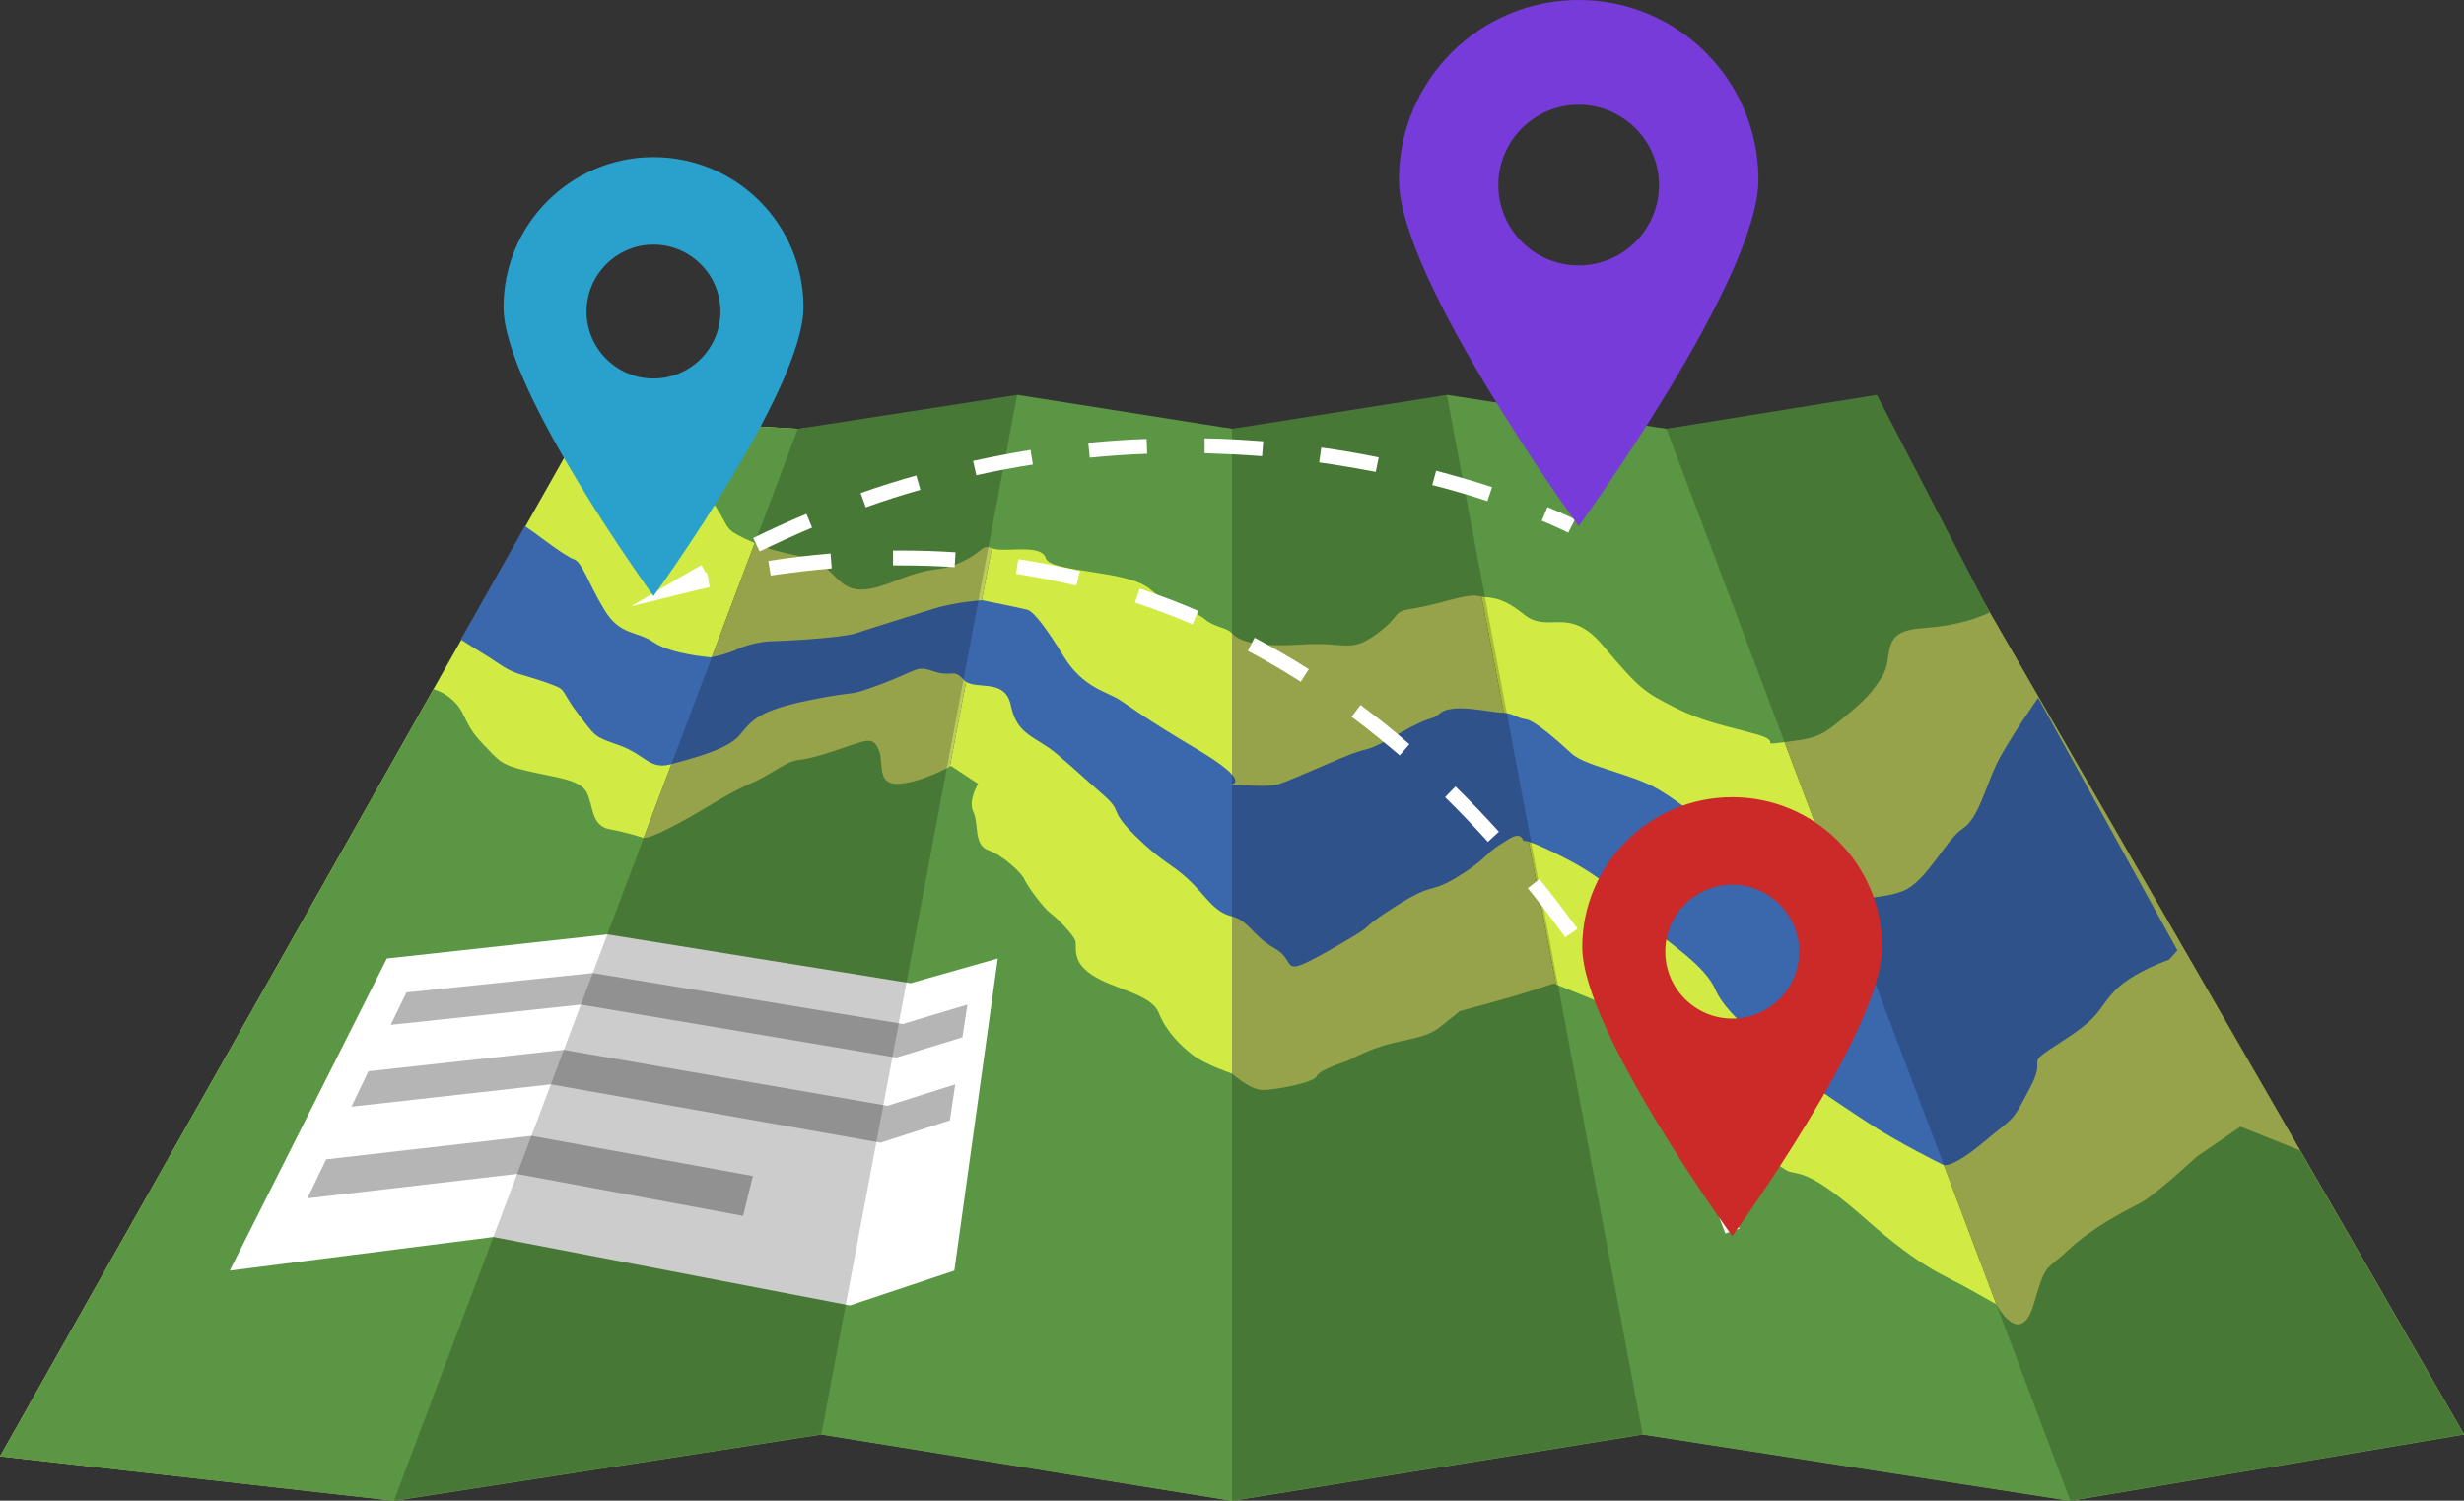 <?xml version="1.0" encoding="UTF-8"?> <svg xmlns="http://www.w3.org/2000/svg" id="Layer_2" data-name="Layer 2" viewBox="0 0 82.8 50.43"><rect x="0" y="0" width="82.8" height="50.43" fill="#333333" stroke="none"/><defs><style> .cls-1 { fill: #5a9643; } .cls-2 { fill: #3b67ad; } .cls-3 { fill: #29a1cc; } .cls-4 { fill: #fff; } .cls-5 { fill: #bccc5c; } .cls-6 { fill: #773bd9; } .cls-7 { opacity: .2; } .cls-8 { fill: #cc2929; } .cls-9 { fill: #b5b5b5; } .cls-10 { fill: #d2eb44; } </style></defs><g id="Layer_2-2" data-name="Layer 2"><g><g><polygon class="cls-5" points="69.57 50.43 82.8 48.2 63.07 14 56 14.41 69.57 50.43"></polygon><polygon class="cls-10" points="13.24 50.43 0 48.94 19.74 14 26.81 14.41 13.24 50.43"></polygon><polygon class="cls-5" points="13.24 50.43 27.6 48.2 34.18 14 26.81 14.41 13.24 50.43"></polygon><polygon class="cls-10" points="41.4 50.43 27.6 48.2 34.18 14 41.4 14.41 41.4 50.43"></polygon><polygon class="cls-5" points="41.4 50.43 55.2 48.2 48.62 14 41.4 14.41 41.4 50.43"></polygon><polygon class="cls-10" points="69.57 50.43 55.2 48.2 48.62 14 56 14.41 69.57 50.43"></polygon><path class="cls-1" d="M24.35,14.27c.35.42.11.64-.22,1.29-.34.67-.57.73-.07,1.48.52.78.19.72,1.3,1.21,1.13.5,1.79.32,2.39.83.61.52.73,1.08,2.29.46,1.52-.61,1.38-.25,2.24-.64.84-.39.67-.62,1.07-.47.41.15,1.64-.17,1.79.32.15.51,2.74.38,3.52,1.06.8.7,1.48.7,1.82.99.34.3.72.26.93.49.21.23.74.47,2.3.37,1.56-.1,1.65.31,2.57-.37.89-.66.43-.72,1.26-.85.83-.13,1.77-.51,2.13-.41.35.09.71-.06,1.53.61.84.69,1.51-.33,2.67,1.06,1.24,1.47,1.38,1.55,2.38,2.06,1.02.52,1.8.64,2.75.91.97.27.01.39.97.27.95-.12,1.18-.16,1.82-.69.63-.52,1-.78,1.45-1.5.44-.7-.14-1.54,1.36-1.64,1.49-.1,2.26-.53,2.26-.53l-3.79-7.31-7.07,1.14-7.37-1.14-7.22,1.14-7.22-1.14-7.37,1.14-2.46-.14Z"></path><path class="cls-2" d="M15.5,21.5c.67.44.68.41,1.24.79.57.39.76.35,1.57.63.82.29.45.18,1.08,1.02.66.87.57.8,1.43,1.11.87.31,1,.83,1.73.63.72-.2,1.89-.48,2.31-.98.41-.5.64-.83,2.39-1.18,1.72-.35,1.1-.06,2.36-.53,1.24-.46,1.16-.64,1.76-.43.61.21.67-.11,1.01.28.34.4,1.39-.11,1.59.87.21,1.02.83,1.02,1.56,1.64.75.64.81.72,1.52,1.34.73.63.16.46,1.07,1.37.95.94,1.22.94,1.81,1.49.6.56.85,1.09,1.45,1.24.6.15.68.64,1.47,1.09.8.46.03,1.08,1.92,0,1.82-1.04.61-.45,2.06-1.38,1.41-.9,1.12-.43,2.08-.99.93-.55,1.08-.87,1.44-1.09.36-.22.66-.49.82-.22.16.27-.45-.31,1.31.58,1.83.92,2.06,1.58,2.85,2.26.81.7,1.98,1.41,2.33,2.25.37.86,1.87,1.92,2.52,2.55.66.64,1.53,1.18,2.53,1.85,1.03.69,2.58,1.45,2.58,1.45,0,0,.23.19,1.37-.76,1.11-.93.92-.62,1.56-1.83.62-1.16-.34-.65,1.08-1.56,1.38-.89,1.15-1.05,1.77-1.7.61-.63,1.82-1.04,1.82-1.04l.28-.31-4.68-8.49s-1.04,1.48-1.4,2.23c-.37.77-.61,1.83-1.14,2.17-.54.35-1.16,1.66-1.89,2.04-.74.38-2.17.24-2.08.47.09.24-.67.24-1.68-.66-.98-.87-1.21-1.37-2.61-2.02-1.37-.64-1.05-.6-1.94-1.14-.87-.53-2.45-.78-2.93-1.21-.47-.43-1.24-1.12-1.55-1.16-.31-.04-.45-.22-.8-.22s-1.62-.33-2.05,0c-.44.34-.18,0-1.44.72-1.3.74-.77.31-2.04.86-1.3.56-1.67.72-1.99.83-.32.11-1.58,0-1.58,0,0,0,.74-.06-1.14-1.18-1.81-1.07-2.21-1.41-2.62-1.67-.4-.26-1.23-.4-1.87-1.46-.62-1.01-1.01-1.5-1.22-1.56-.22-.06-1.52-.32-1.52-.32,0,0-.91.06-1.64.29-.73.23-2.09.65-2.6.82-.51.17-2.62.27-2.85.27s-.79.1-1.14.27c-.35.17-.88.27-.88.27,0,0-1.34-.1-1.93-.51-.58-.4-1.13-.2-1.67-1.12-.53-.88-.73-1.58-1.01-1.67-.28-.09-1.27-.85-1.27-.85l-.37-.26-2.16,3.82Z"></path><path class="cls-1" d="M14.56,23.16s.43.1.77.49c.35.4.28.7.86,1.31.6.63.63.74,1.54.95.92.22,1.74.27,1.98.71.24.45.13,1.13.79,1.25.66.12,1.12.29,1.12.29,0,0,.15.06,1.14-.47.96-.51,1.65-1.01,2.44-1.35.78-.33,1.17-.76,1.69-.81.52-.05,1.63-.47,1.99-.58.36-.1.52-.1.67.31.15.42-.1,1.13.68,1.08.78-.06,1.73-.6,1.73-.6l.91.6s-.35.55-.16.95c.19.4,0,1.1.5,1.28.51.18,1.14.79,1.21.97.07.19.62.95.87,1.14.26.19.76.72.84.92.08.2-.16.68.56,1.16.73.49,1.99.63,2.25,1.28.27.66.75,1.11,1.15,1.42.4.31,1.31.62,1.31.62,0,0,.62.55,1.03.55s1.73-.24,1.82-.47c.09-.23.99-.47,1.28-.62.29-.15-.89.39.29-.15,1.16-.53,1.97-.38,2.6-.9l.63-.51s1.88-.5,2.52-.72l.64-.21,2.12.86,2.35,2.73,1.71,1.38s1.42,1.27,1.76,1.36c.35.09.75,0,2.56,1.6,1.9,1.68,2.64,1.87,3.5,2.36l.87.49s.81,1.52,1.26,0c.43-1.46.37-1.07,1.17-1.83.79-.74,1.86-1.29,2.39-1.56.52-.27,1.92-1.57,1.92-1.57l1.47-1.01,2,.8,5.51,9.55-13.24,2.23-14.36-2.23-13.8,2.23-13.8-2.23-14.36,2.23-13.24-1.5,14.56-25.77Z"></path><g><polygon class="cls-4" points="32.07 42.7 28.56 43.87 16.58 41.57 7.72 42.7 13 32.21 20.41 31.4 30.6 33.04 33.53 32.21 32.07 42.7"></polygon><polygon class="cls-9" points="32.34 34.86 30.12 35.54 19.52 33.76 13.13 34.44 13.66 33.35 19.92 32.7 30.34 34.41 32.51 33.76 32.34 34.86"></polygon><polygon class="cls-9" points="31.92 37.65 29.59 38.4 18.51 36.44 11.81 37.19 12.38 36 18.94 35.28 29.82 37.16 32.1 36.44 31.92 37.65"></polygon><polygon class="cls-9" points="24.97 40.86 17.37 39.45 10.33 40.27 10.96 38.96 17.86 38.17 25.3 39.52 24.97 40.86"></polygon></g><polygon class="cls-7" points="41.4 50.43 55.2 48.2 48.62 13.27 41.4 14.41 41.4 50.43"></polygon><polygon class="cls-7" points="69.57 50.43 82.8 48.2 66.86 20.58 63.07 13.27 56 14.41 69.57 50.43"></polygon><polygon class="cls-7" points="13.24 50.43 27.6 48.2 34.18 13.27 26.81 14.41 13.24 50.43"></polygon></g><g><path class="cls-4" d="M57.98,41.46s-.12-.34-.35-.92l.46-.19c.24.6.36.94.36.94l-.47.16Z"></path><path class="cls-4" d="M56.8,38.65c-.29-.62-.6-1.24-.93-1.86l.44-.23c.33.62.64,1.25.94,1.88l-.45.21ZM54.86,34.97c-.35-.6-.72-1.19-1.09-1.76l.42-.27c.38.58.75,1.18,1.11,1.79l-.43.25ZM52.6,31.5c-.41-.57-.83-1.12-1.26-1.65l.39-.31c.43.53.86,1.1,1.28,1.67l-.41.29ZM49.99,28.28c-.47-.52-.95-1.02-1.43-1.49l.35-.36c.49.48.98.99,1.46,1.52l-.37.34ZM47.03,25.38c-.53-.45-1.07-.89-1.61-1.29l.3-.4c.55.41,1.11.85,1.64,1.32l-.33.38ZM43.71,22.91c-.58-.37-1.18-.72-1.78-1.04l.23-.44c.61.33,1.23.68,1.82,1.06l-.27.42ZM40.07,20.98c-.63-.27-1.28-.52-1.93-.73l.16-.47c.66.22,1.32.47,1.97.75l-.2.46ZM36.16,19.68c-.66-.16-1.35-.29-2.02-.4l.08-.49c.69.11,1.39.24,2.07.4l-.12.49ZM25.9,19.34l-.08-.49c.7-.11,1.4-.19,2.09-.25l.04.5c-.67.06-1.36.14-2.05.24ZM32.08,19.06c-.6-.04-1.21-.06-1.82-.06h-.25s0-.5,0-.5h.25c.62,0,1.24.02,1.85.06l-.03.5Z"></path><path class="cls-4" d="M21.23,20.36l1.47-.87c.29-.17.58-.34.87-.5l.14.25s.02,0,.03,0l.07.19h-.02s.06.3.06.3c-.32.07-.64.15-.97.23l-1.65.41Z"></path><path class="cls-4" d="M25.53,18.53l-.22-.45c.59-.29,1.19-.56,1.79-.81l.19.46c-.59.25-1.18.52-1.76.8ZM29.09,17.04l-.17-.47c.62-.22,1.25-.42,1.87-.59l.14.48c-.61.17-1.23.37-1.84.59ZM49.98,16.84c-.6-.2-1.22-.38-1.85-.54l.13-.48c.64.17,1.28.35,1.88.55l-.16.48ZM32.81,15.98l-.11-.49c.63-.14,1.28-.26,1.93-.37l.08.49c-.63.1-1.27.22-1.9.36ZM46.24,15.86c-.63-.12-1.27-.23-1.91-.32l.07-.5c.65.09,1.3.2,1.93.33l-.1.49ZM36.62,15.38l-.05-.5c.65-.06,1.3-.11,1.96-.13l.02.5c-.64.02-1.29.07-1.93.13ZM42.41,15.33c-.65-.05-1.29-.08-1.93-.1v-.5c.66.01,1.32.05,1.97.1l-.04.5Z"></path><path class="cls-4" d="M52.7,17.9s-.32-.16-.89-.4l.19-.46c.6.25.93.41.93.41l-.23.45Z"></path></g><path class="cls-6" d="M53.05,0c-3.34,0-6.04,2.7-6.04,6.04s6.04,11.64,6.04,11.64c0,0,6.04-8.3,6.04-11.64s-2.7-6.04-6.04-6.04ZM53.05,8.92c-1.49,0-2.7-1.21-2.7-2.7s1.21-2.7,2.7-2.7,2.7,1.21,2.7,2.7-1.21,2.7-2.7,2.7Z"></path><path class="cls-8" d="M58.21,26.79c-2.78,0-5.04,2.26-5.04,5.04s5.04,9.71,5.04,9.71c0,0,5.04-6.93,5.04-9.71s-2.26-5.04-5.04-5.04ZM58.21,34.23c-1.24,0-2.25-1.01-2.25-2.25s1.01-2.25,2.25-2.25,2.25,1.01,2.25,2.25-1.01,2.25-2.25,2.25Z"></path><path class="cls-3" d="M21.96,5.28c-2.78,0-5.04,2.26-5.04,5.04s5.04,9.71,5.04,9.71c0,0,5.04-6.92,5.04-9.71s-2.26-5.04-5.04-5.04ZM21.96,12.72c-1.24,0-2.25-1.01-2.25-2.25s1.01-2.25,2.25-2.25,2.25,1.01,2.25,2.25-1.01,2.25-2.25,2.25Z"></path></g></g></svg> 
